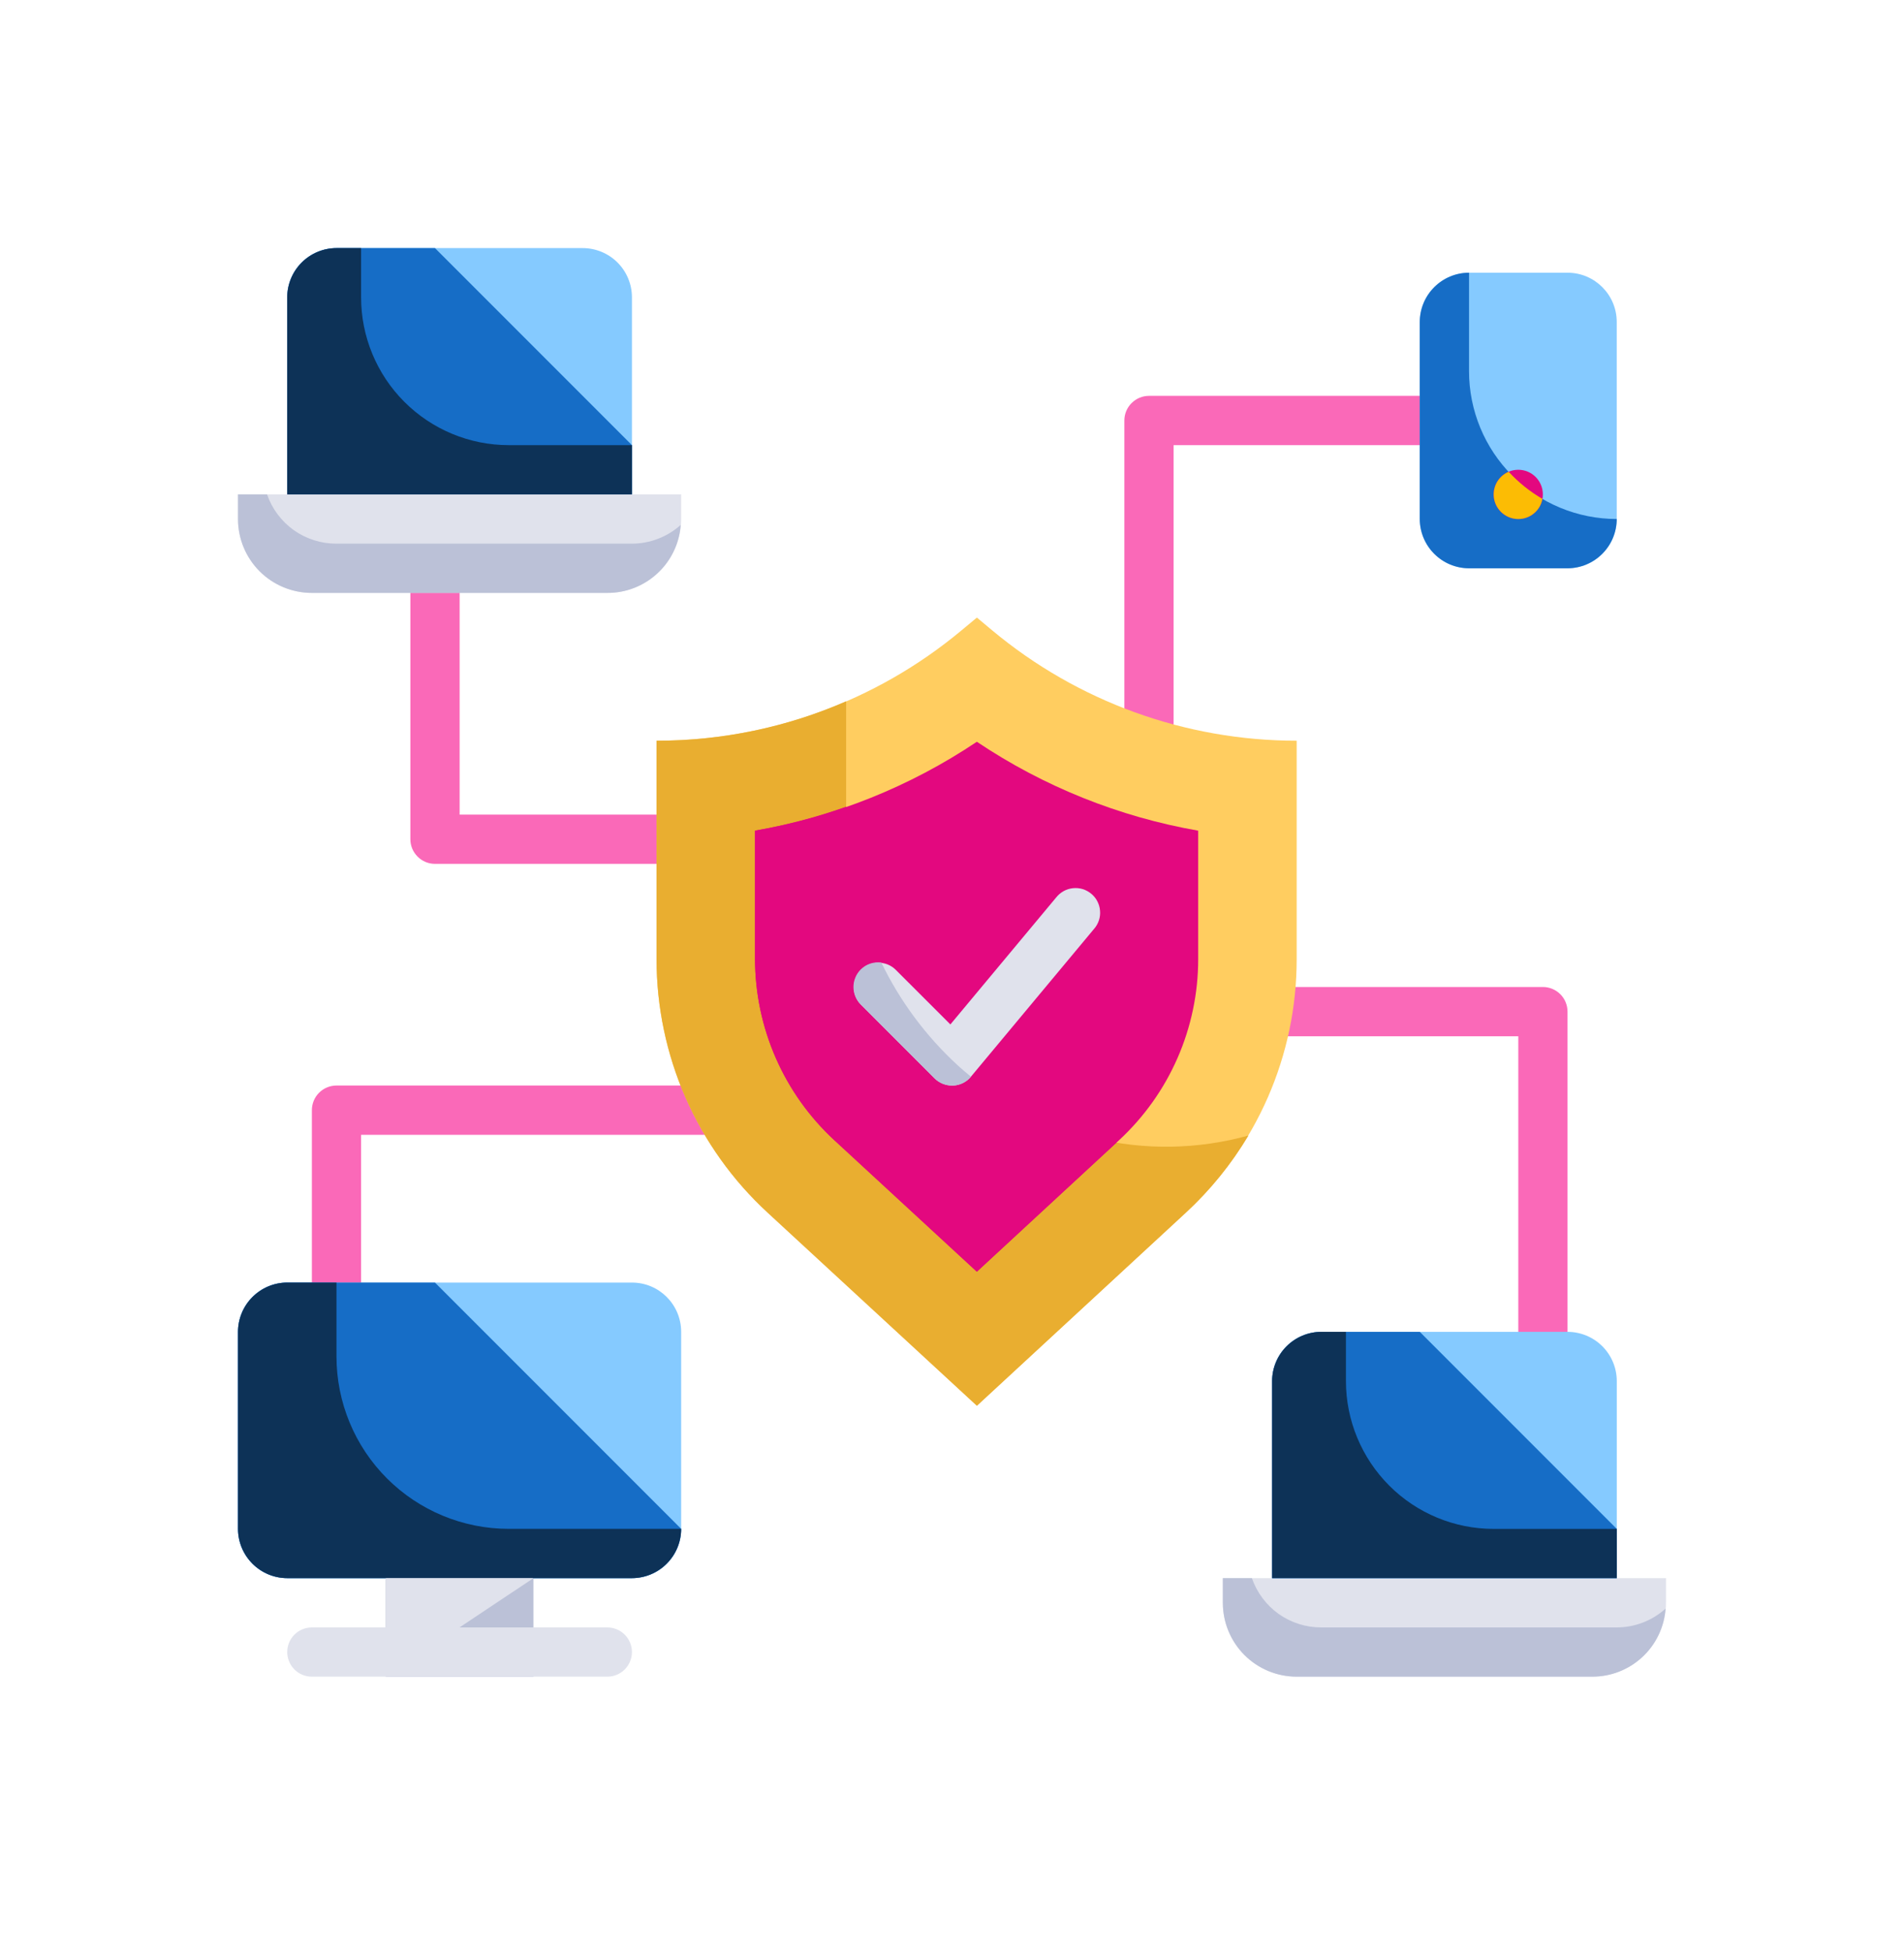 <svg width="40" height="41" viewBox="0 0 40 41" fill="none" xmlns="http://www.w3.org/2000/svg">
<path d="M14.311 18.141H9.138C9.001 18.141 8.87 18.087 8.773 17.989C8.676 17.892 8.621 17.761 8.621 17.624V12.451C8.621 12.314 8.676 12.183 8.773 12.086C8.87 11.989 9.001 11.934 9.138 11.934C9.275 11.934 9.407 11.989 9.504 12.086C9.601 12.183 9.656 12.314 9.656 12.451V17.107H14.311C14.448 17.107 14.579 17.161 14.676 17.258C14.773 17.355 14.828 17.487 14.828 17.624C14.828 17.761 14.773 17.892 14.676 17.989C14.579 18.087 14.448 18.141 14.311 18.141Z" fill="#FA69B8"/>
<path d="M24.138 16.012C24.001 16.012 23.869 15.958 23.773 15.861C23.675 15.764 23.621 15.632 23.621 15.495V8.831C23.621 8.694 23.675 8.562 23.773 8.465C23.869 8.368 24.001 8.313 24.138 8.313H29.828C29.965 8.313 30.097 8.368 30.194 8.465C30.291 8.562 30.345 8.694 30.345 8.831C30.345 8.968 30.291 9.099 30.194 9.196C30.097 9.293 29.965 9.348 29.828 9.348H24.655V15.495C24.655 15.632 24.601 15.764 24.504 15.861C24.407 15.958 24.276 16.012 24.138 16.012Z" fill="#FA69B8"/>
<path d="M7.069 27.452C6.932 27.452 6.8 27.397 6.703 27.3C6.606 27.203 6.552 27.072 6.552 26.934V23.314C6.552 23.176 6.606 23.045 6.703 22.948C6.8 22.851 6.932 22.796 7.069 22.796H15.018C15.155 22.796 15.287 22.851 15.384 22.948C15.481 23.045 15.536 23.176 15.536 23.314C15.536 23.451 15.481 23.582 15.384 23.679C15.287 23.776 15.155 23.831 15.018 23.831H7.586V26.934C7.586 27.072 7.532 27.203 7.435 27.3C7.338 27.397 7.206 27.452 7.069 27.452Z" fill="#FA69B8"/>
<path d="M32.414 28.486C32.277 28.486 32.145 28.432 32.048 28.335C31.951 28.238 31.897 28.106 31.897 27.969V21.762H26.195C26.058 21.762 25.926 21.707 25.829 21.61C25.732 21.514 25.677 21.382 25.677 21.245C25.677 21.108 25.732 20.976 25.829 20.879C25.926 20.782 26.058 20.727 26.195 20.727H32.414C32.551 20.727 32.683 20.782 32.78 20.879C32.877 20.976 32.931 21.108 32.931 21.245V27.969C32.931 28.106 32.877 28.238 32.78 28.335C32.683 28.432 32.551 28.486 32.414 28.486Z" fill="#FA69B8"/>
<path d="M32.931 5.727H30.862C30.29 5.727 29.827 6.19 29.827 6.762V10.899C29.827 11.471 30.29 11.934 30.862 11.934H32.931C33.502 11.934 33.965 11.471 33.965 10.899V6.762C33.965 6.19 33.502 5.727 32.931 5.727Z" fill="#85CAFF"/>
<path d="M5 10.382H14.31V10.9C14.31 11.311 14.147 11.706 13.856 11.997C13.565 12.288 13.17 12.451 12.759 12.451H6.552C6.14 12.451 5.745 12.288 5.454 11.997C5.163 11.706 5 11.311 5 10.9V10.382Z" fill="#E0E2EC"/>
<path d="M7.069 5.21H12.241C12.515 5.21 12.779 5.319 12.973 5.513C13.167 5.707 13.276 5.97 13.276 6.244V10.382H6.034V6.244C6.034 5.97 6.143 5.707 6.337 5.513C6.531 5.319 6.794 5.21 7.069 5.21Z" fill="#85CAFF"/>
<path d="M7.069 5.21C6.794 5.21 6.531 5.319 6.337 5.513C6.143 5.707 6.034 5.97 6.034 6.244V10.382H13.276V9.348L9.138 5.21H7.069Z" fill="#166DC6"/>
<path d="M14.3 11.024C14.272 11.413 14.097 11.777 13.811 12.041C13.525 12.306 13.149 12.453 12.759 12.451H6.552C6.14 12.451 5.745 12.288 5.454 11.997C5.163 11.706 5 11.311 5 10.9V10.382H5.61C5.715 10.685 5.912 10.948 6.173 11.134C6.435 11.319 6.748 11.418 7.069 11.417H13.276C13.654 11.416 14.018 11.276 14.3 11.024Z" fill="#BBC1D7"/>
<path d="M13.276 9.348V10.382H6.034V6.244C6.035 5.97 6.144 5.708 6.338 5.514C6.532 5.32 6.795 5.211 7.069 5.21H7.586V6.244C7.586 7.068 7.913 7.857 8.495 8.439C9.077 9.021 9.866 9.348 10.689 9.348H13.276Z" fill="#0D3257"/>
<path d="M25.69 33.141H35V33.658C35 34.07 34.837 34.465 34.546 34.756C34.255 35.047 33.86 35.21 33.448 35.21H27.241C26.83 35.21 26.435 35.047 26.144 34.756C25.853 34.465 25.69 34.07 25.69 33.658V33.141Z" fill="#E0E2EC"/>
<path d="M27.759 27.969H32.932C33.206 27.969 33.469 28.078 33.663 28.272C33.857 28.466 33.966 28.729 33.966 29.003V33.141H26.725V29.003C26.725 28.729 26.834 28.466 27.028 28.272C27.222 28.078 27.485 27.969 27.759 27.969Z" fill="#85CAFF"/>
<path d="M27.759 27.969C27.485 27.969 27.222 28.078 27.028 28.272C26.834 28.466 26.725 28.729 26.725 29.003V33.141H33.966V32.107L29.828 27.969H27.759Z" fill="#166DC6"/>
<path d="M34.99 33.782C34.962 34.172 34.787 34.535 34.501 34.8C34.215 35.065 33.838 35.212 33.448 35.21H27.241C26.83 35.21 26.435 35.047 26.144 34.756C25.853 34.465 25.69 34.07 25.69 33.658V33.141H26.3C26.405 33.444 26.602 33.707 26.863 33.893C27.125 34.078 27.438 34.177 27.759 34.176H33.966C34.344 34.175 34.708 34.035 34.99 33.782Z" fill="#BBC1D7"/>
<path d="M33.966 32.107V33.141H26.725V29.003C26.726 28.729 26.835 28.466 27.029 28.273C27.223 28.079 27.485 27.97 27.759 27.969H28.276V29.003C28.276 29.826 28.604 30.616 29.186 31.198C29.767 31.78 30.557 32.107 31.38 32.107H33.966Z" fill="#0D3257"/>
<path d="M13.276 26.934H6.034C5.463 26.934 5 27.397 5 27.969V32.106C5 32.678 5.463 33.141 6.034 33.141H13.276C13.847 33.141 14.31 32.678 14.31 32.106V27.969C14.31 27.397 13.847 26.934 13.276 26.934Z" fill="#85CAFF"/>
<path d="M8.103 33.141H11.207V35.21H8.103V33.141Z" fill="#BBC1D7"/>
<path d="M6.034 26.934C5.76 26.934 5.497 27.043 5.303 27.237C5.109 27.431 5 27.694 5 27.969V32.106C5 32.381 5.109 32.644 5.303 32.838C5.497 33.032 5.76 33.141 6.034 33.141H13.276C13.55 33.141 13.813 33.032 14.007 32.838C14.201 32.644 14.31 32.381 14.31 32.106L9.138 26.934H6.034Z" fill="#166DC6"/>
<path d="M33.965 10.899C33.964 11.174 33.855 11.436 33.661 11.63C33.467 11.824 33.205 11.933 32.931 11.934H30.862C30.587 11.933 30.325 11.824 30.131 11.63C29.937 11.436 29.828 11.174 29.827 10.899V6.762C29.828 6.487 29.937 6.225 30.131 6.031C30.325 5.837 30.587 5.728 30.862 5.727V7.796C30.862 8.619 31.189 9.408 31.771 9.99C32.353 10.572 33.142 10.899 33.965 10.899Z" fill="#166DC6"/>
<path d="M14.31 32.106C14.309 32.381 14.2 32.643 14.006 32.837C13.813 33.031 13.55 33.14 13.276 33.141H6.034C5.76 33.14 5.498 33.031 5.304 32.837C5.11 32.643 5.001 32.381 5 32.106V27.969C5.001 27.695 5.11 27.432 5.304 27.238C5.498 27.044 5.76 26.935 6.034 26.934H7.069V28.486C7.069 29.446 7.45 30.367 8.129 31.046C8.808 31.725 9.729 32.106 10.69 32.106H14.31Z" fill="#0D3257"/>
<path d="M8.103 35.21V33.141H11.207L8.103 35.21Z" fill="#E0E2EC"/>
<path d="M24.914 25.464L20.523 29.52L16.126 25.464C15.391 24.786 14.804 23.963 14.402 23.047C14.001 22.131 13.793 21.142 13.793 20.141V15.555H13.803C16.136 15.555 18.396 14.738 20.19 13.246L20.523 12.969L20.841 13.235C22.637 14.734 24.902 15.555 27.241 15.555V20.145C27.241 21.144 27.035 22.133 26.634 23.048C26.233 23.963 25.648 24.786 24.914 25.464Z" fill="#FFCD60"/>
<path d="M26.228 23.846C25.869 24.446 25.427 24.991 24.914 25.465L20.523 29.521L16.126 25.465C15.39 24.788 14.803 23.965 14.401 23.049C14 22.133 13.793 21.143 13.793 20.143V15.555H13.804C15.171 15.555 16.523 15.274 17.776 14.727V17.04C17.776 18.04 17.984 19.029 18.386 19.945C18.787 20.861 19.374 21.684 20.109 22.362L20.114 22.367C20.923 23.113 21.909 23.641 22.979 23.9C24.049 24.159 25.167 24.14 26.228 23.846Z" fill="#E9AE30"/>
<path d="M17.528 23.944C17.003 23.459 16.585 22.87 16.298 22.216C16.012 21.562 15.863 20.856 15.862 20.141V17.445C17.529 17.156 19.117 16.519 20.522 15.577C21.925 16.517 23.509 17.154 25.172 17.444V20.145C25.172 20.858 25.024 21.564 24.738 22.218C24.452 22.872 24.034 23.459 23.51 23.944L20.521 26.705L17.528 23.944Z" fill="#E3087F"/>
<path d="M23.46 23.991L20.523 26.706L17.528 23.944C17.003 23.46 16.584 22.872 16.298 22.218C16.011 21.563 15.863 20.857 15.862 20.143V17.443C16.513 17.33 17.154 17.163 17.776 16.941V17.039C17.776 18.039 17.984 19.029 18.386 19.945C18.787 20.86 19.374 21.683 20.109 22.362L20.114 22.367C21.045 23.227 22.209 23.792 23.46 23.991Z" fill="#E3087F"/>
<path d="M20 22.796C19.863 22.796 19.732 22.742 19.634 22.645L18.083 21.093C17.989 20.996 17.936 20.865 17.938 20.729C17.939 20.594 17.993 20.464 18.089 20.368C18.185 20.272 18.315 20.218 18.45 20.217C18.586 20.215 18.717 20.267 18.814 20.362L19.966 21.513L22.19 18.845C22.233 18.791 22.286 18.746 22.346 18.713C22.407 18.679 22.473 18.659 22.542 18.652C22.61 18.645 22.68 18.651 22.746 18.671C22.812 18.692 22.873 18.725 22.926 18.769C22.979 18.813 23.023 18.867 23.054 18.928C23.086 18.99 23.105 19.057 23.11 19.125C23.116 19.194 23.108 19.263 23.086 19.329C23.064 19.394 23.03 19.455 22.984 19.507L20.398 22.61C20.352 22.665 20.295 22.71 20.231 22.742C20.166 22.774 20.096 22.793 20.024 22.796L20 22.796Z" fill="#E0E2EC"/>
<path d="M20.398 22.61C20.353 22.666 20.297 22.711 20.232 22.743C20.168 22.776 20.098 22.794 20.026 22.796H20C19.863 22.797 19.731 22.743 19.633 22.646L18.081 21.094C17.984 20.997 17.93 20.865 17.93 20.727C17.93 20.59 17.984 20.458 18.081 20.36C18.137 20.304 18.206 20.261 18.281 20.236C18.357 20.211 18.437 20.204 18.516 20.215C18.907 21.024 19.448 21.752 20.109 22.362L20.114 22.367C20.207 22.45 20.3 22.532 20.398 22.61Z" fill="#BBC1D7"/>
<path d="M31.896 10.9C32.182 10.9 32.413 10.668 32.413 10.383C32.413 10.097 32.182 9.865 31.896 9.865C31.61 9.865 31.379 10.097 31.379 10.383C31.379 10.668 31.61 10.9 31.896 10.9Z" fill="#E3087F"/>
<path d="M12.758 35.21H6.551C6.414 35.21 6.283 35.156 6.186 35.059C6.089 34.962 6.034 34.83 6.034 34.693C6.034 34.556 6.089 34.424 6.186 34.327C6.283 34.23 6.414 34.176 6.551 34.176H12.758C12.896 34.176 13.027 34.23 13.124 34.327C13.221 34.424 13.276 34.556 13.276 34.693C13.276 34.83 13.221 34.962 13.124 35.059C13.027 35.156 12.896 35.21 12.758 35.21Z" fill="#E0E2EC"/>
<path d="M32.403 10.476C32.383 10.595 32.32 10.703 32.227 10.78C32.135 10.858 32.017 10.9 31.896 10.9C31.777 10.9 31.662 10.858 31.57 10.783C31.477 10.707 31.414 10.602 31.39 10.486C31.367 10.369 31.384 10.248 31.439 10.142C31.495 10.037 31.585 9.953 31.695 9.907C31.901 10.131 32.14 10.323 32.403 10.476Z" fill="#FCBC04"/>
</svg>
